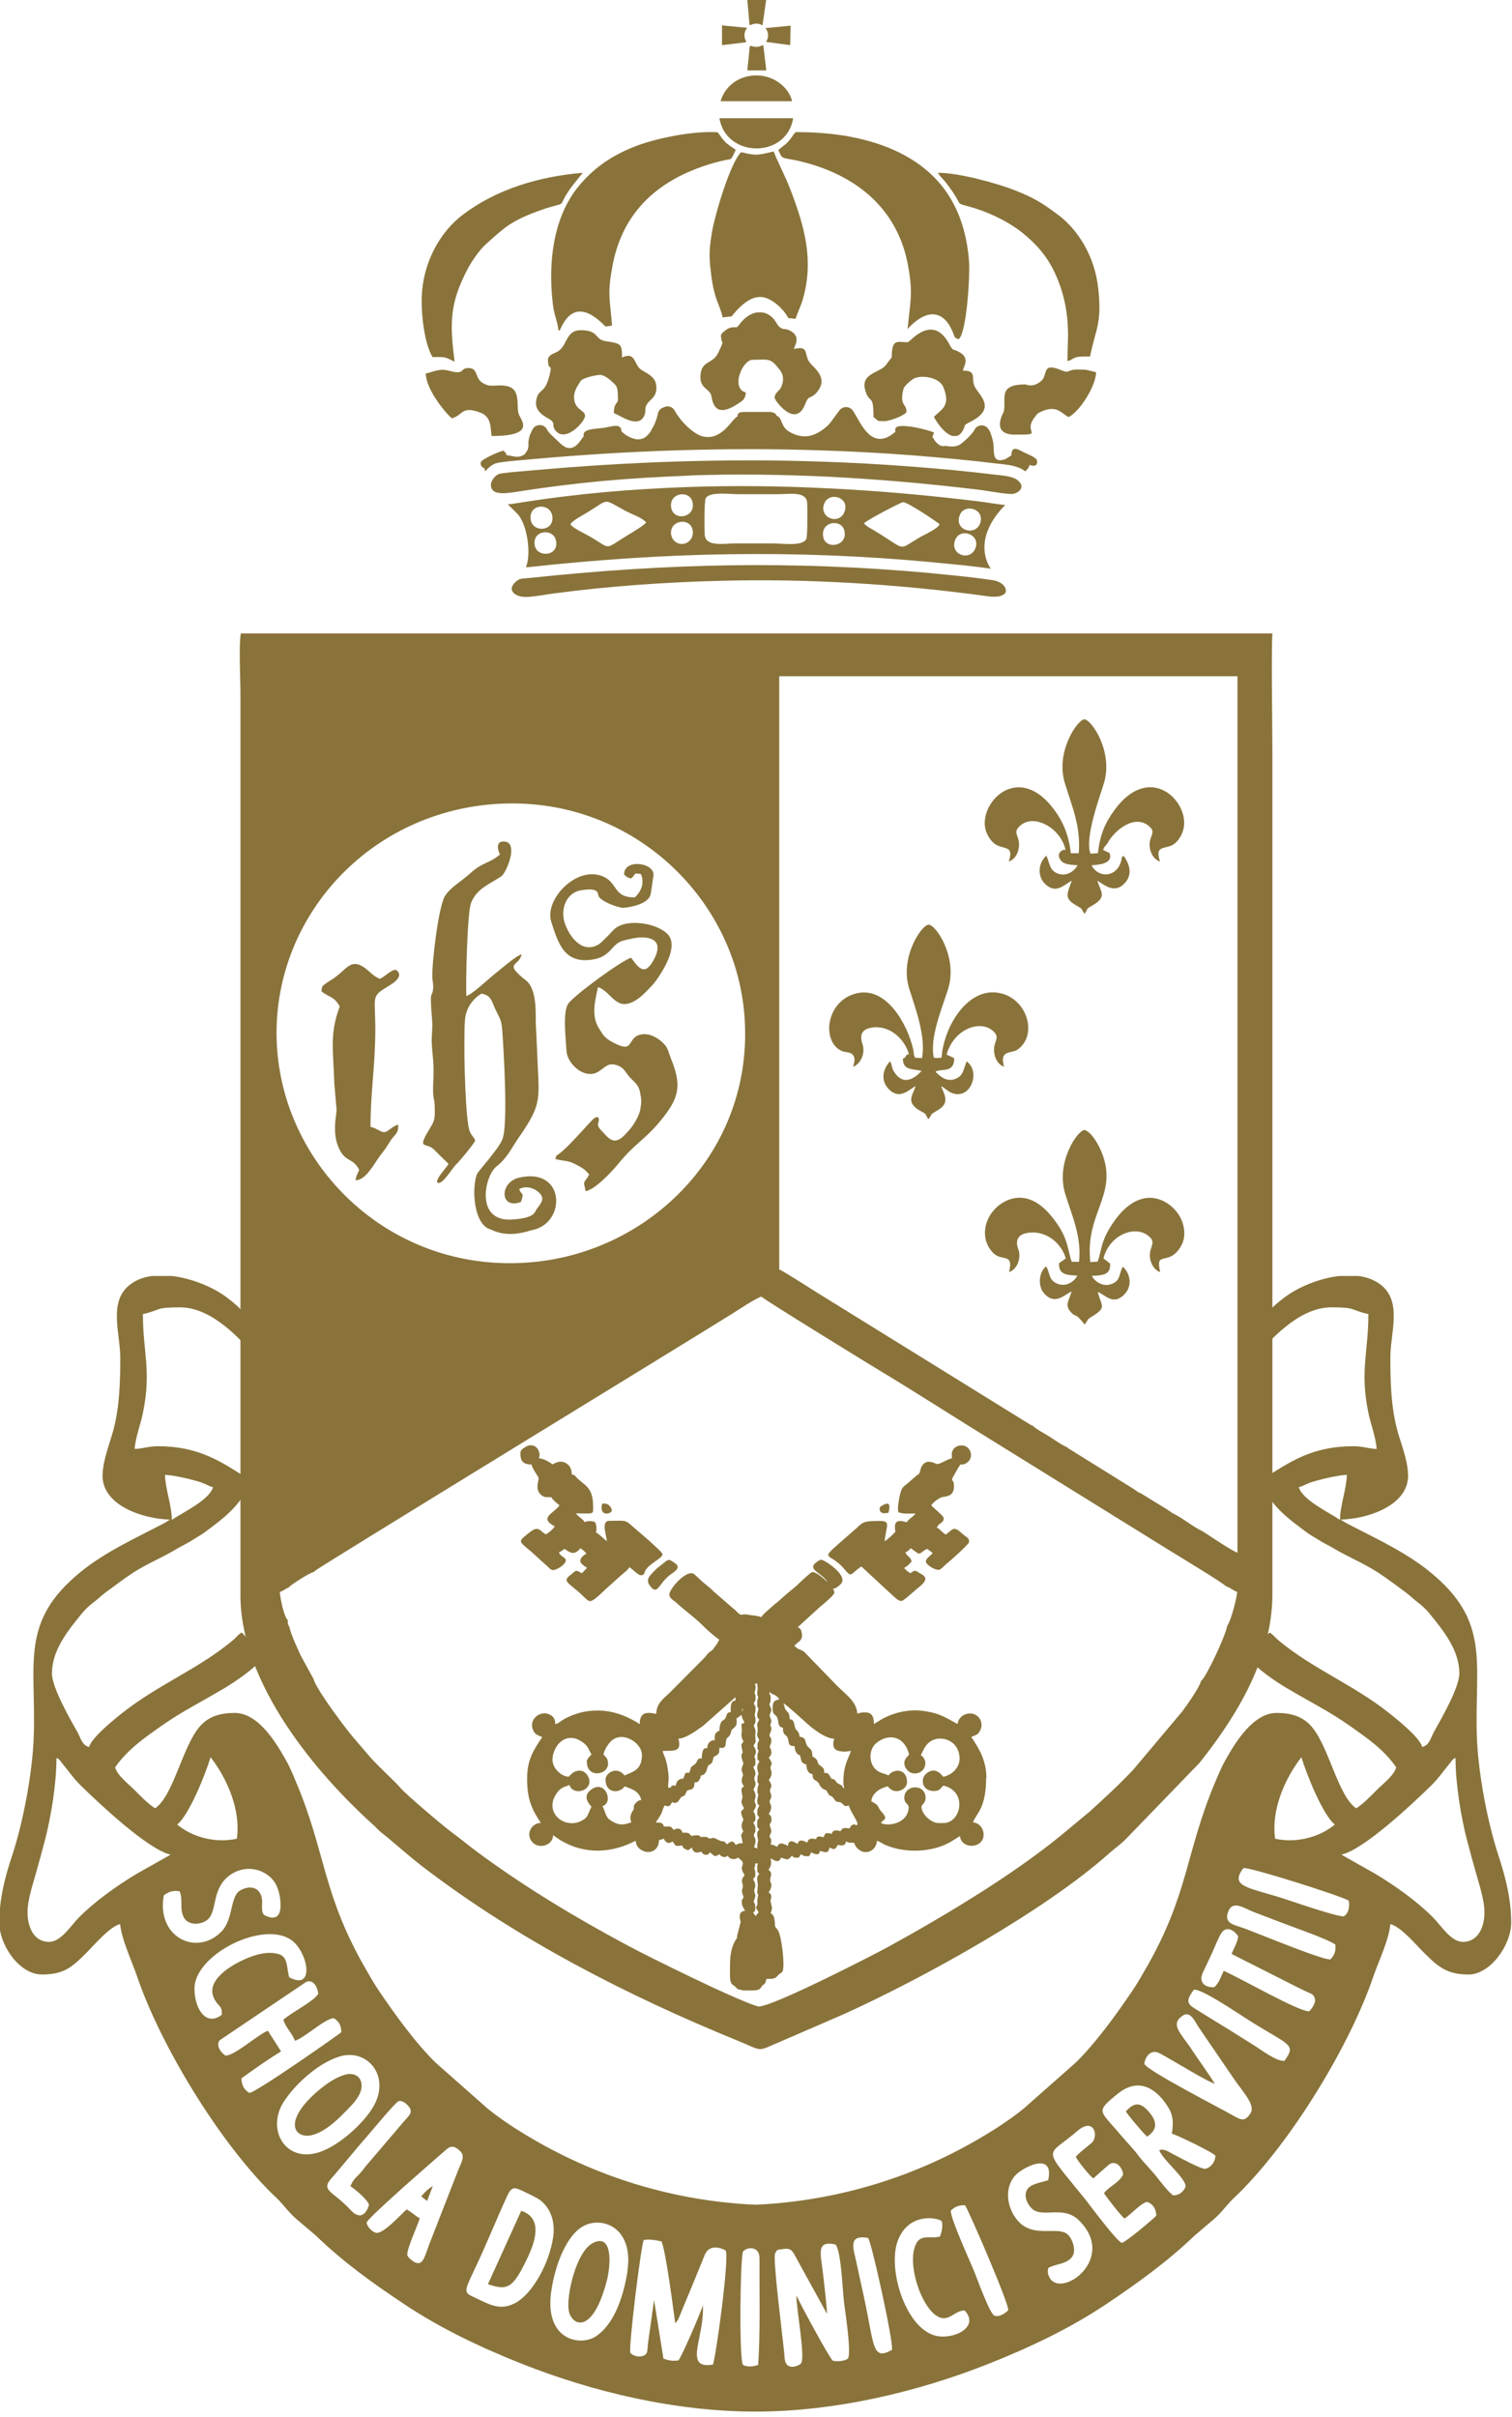 <svg width="77" height="123" viewBox="0 0 77 123" fill="none" xmlns="http://www.w3.org/2000/svg">
<g clip-path="url(#clip0_1046_94)">
<path fill-rule="evenodd" clip-rule="evenodd" d="M26.502 73.978C26.502 74.356 26.634 74.535 27.064 74.535C27.12 74.776 27.398 75.113 27.426 75.216C27.46 75.34 27.203 75.814 27.578 76.103C27.731 76.22 27.828 76.199 28.078 76.199C28.106 76.302 28.398 76.55 28.495 76.612C28.224 77.018 27.405 77.245 28.252 77.685C28.141 77.856 27.967 77.987 27.801 78.097C27.745 78.056 27.697 78.035 27.634 77.98C27.572 77.932 27.544 77.898 27.474 77.856C27.259 77.726 27.064 77.918 26.787 78.138C26.398 78.455 26.426 78.455 27.051 78.971L27.891 79.734C27.995 79.837 28.085 79.933 28.224 79.906C28.412 79.865 28.815 79.61 28.815 79.418C28.815 79.252 28.523 79.225 28.467 79.005C28.558 78.977 28.669 78.888 28.745 78.833C28.919 78.922 29.21 79.259 29.551 78.799C29.669 78.874 29.787 78.964 29.863 79.074C29.731 79.142 29.551 79.28 29.551 79.452C29.551 79.582 29.808 79.741 29.898 79.796L29.627 80.078C29.287 79.844 29.322 79.961 29.009 80.195C28.641 80.47 28.968 80.58 29.558 81.102C29.613 81.15 29.641 81.192 29.697 81.24C30.051 81.535 29.974 81.721 30.829 80.896L31.579 80.222C31.711 80.098 31.94 79.947 32.058 79.761C32.162 79.83 32.509 80.174 32.621 80.174C32.85 80.174 32.794 80.05 32.877 79.913C33.093 79.562 33.739 79.308 33.739 79.101C33.739 78.977 32.475 77.912 32.259 77.726C31.815 77.334 31.905 77.403 31.044 77.403C30.593 77.403 30.877 78.097 30.905 78.441C30.836 78.393 30.836 78.386 30.773 78.331C30.648 78.221 30.426 78.015 30.343 77.994C30.412 77.856 30.363 77.588 30.308 77.471C30.301 77.465 30.016 77.348 29.78 77.471C29.648 77.272 29.454 77.21 29.329 77.024C30.287 77.024 30.204 77.107 30.204 76.646C30.204 75.656 29.738 75.601 29.343 75.181C29.252 75.085 29.308 75.072 29.12 75.051C29.12 74.783 29.023 74.57 28.808 74.46C28.558 74.329 28.363 74.411 28.141 74.528C27.967 74.411 27.71 74.239 27.439 74.219C27.551 73.992 27.398 73.579 27.064 73.559H27.023C26.919 73.559 26.808 73.607 26.676 73.696C26.585 73.758 26.502 73.82 26.502 73.971V73.978Z" fill="#89733A"/>
<path fill-rule="evenodd" clip-rule="evenodd" d="M48.47 74.226C48.261 74.246 47.845 74.556 47.699 74.508C47.588 74.473 47.192 74.226 46.956 74.604C46.859 74.762 46.879 74.872 46.817 74.982C46.775 75.058 46.768 75.03 46.685 75.092L46.261 75.463C46.004 75.677 45.921 75.683 45.831 76.076C45.775 76.337 45.692 76.722 45.747 76.963C45.97 77.066 46.303 77.031 46.623 77.031C46.49 77.224 46.303 77.279 46.171 77.478C46.032 77.444 45.636 77.286 45.581 77.623C45.567 77.698 45.581 77.781 45.581 77.856C45.595 78.015 45.643 77.898 45.553 78.008C45.47 78.118 45.164 78.372 45.053 78.448C45.115 77.678 45.4 77.41 44.81 77.41C44.011 77.41 43.956 77.451 43.615 77.781L43.039 78.283C41.629 79.521 42.212 78.929 42.983 79.844C43.4 80.339 43.275 80.119 43.865 79.727L45.477 81.219C45.588 81.302 45.775 81.529 45.942 81.474C46.081 81.425 46.588 80.944 46.789 80.786C47.463 80.27 46.942 80.153 46.775 80.029C46.56 79.871 46.546 79.968 46.352 80.071C46.268 80.016 46.095 79.878 46.039 79.796C46.15 79.768 46.414 79.528 46.421 79.452C46.365 79.218 46.164 79.204 46.108 79.005C46.233 78.971 46.303 78.874 46.386 78.799C46.463 78.847 46.727 79.074 46.803 79.074C46.907 79.074 47.06 78.874 47.22 78.833C47.31 78.895 47.407 78.977 47.498 79.039C47.4 79.184 47.15 79.301 47.15 79.486C47.15 79.589 47.511 79.899 47.817 79.899C47.907 79.899 48.13 79.644 48.22 79.576C48.4 79.438 49.352 78.585 49.352 78.482C49.352 78.283 49.282 78.283 49.102 78.138C48.845 77.932 48.685 77.719 48.477 77.856C48.38 77.918 48.268 78.028 48.164 78.104C47.88 77.918 47.852 77.795 47.713 77.76C47.782 77.499 48.06 77.54 48.06 77.272C48.06 77.141 47.539 76.77 47.428 76.612C47.532 76.454 47.824 76.22 48.018 76.192C48.386 76.144 48.581 76.041 48.581 75.642C48.581 75.099 48.261 75.629 48.782 74.735C48.998 74.37 48.873 74.645 49.185 74.48C49.644 74.24 49.463 73.566 48.963 73.566H48.956C48.789 73.566 48.636 73.648 48.56 73.751C48.428 73.937 48.477 74.061 48.477 74.226H48.47Z" fill="#89733A"/>
<path fill-rule="evenodd" clip-rule="evenodd" d="M42.378 80.874C42.544 80.874 42.773 80.688 42.85 80.579C43.162 80.146 41.975 79.383 41.816 79.383C41.726 79.383 41.455 79.582 41.42 79.685C41.344 79.94 41.809 80.084 42.08 80.434C42.225 80.627 42.26 80.874 42.371 80.874H42.378Z" fill="#89733A"/>
<path fill-rule="evenodd" clip-rule="evenodd" d="M33.356 80.908C33.578 80.908 33.669 80.448 34.252 80.063C34.709 79.754 34.46 79.617 34.286 79.5C34.168 79.424 34.106 79.356 33.96 79.424L33.433 79.843C33.1 80.18 32.857 80.379 33.086 80.688C33.148 80.764 33.239 80.908 33.35 80.908H33.356Z" fill="#89733A"/>
<path fill-rule="evenodd" clip-rule="evenodd" d="M30.663 76.543C30.496 77.237 31.155 77.038 31.155 76.887C31.155 76.667 30.892 76.454 30.663 76.543Z" fill="#89733A"/>
<path fill-rule="evenodd" clip-rule="evenodd" d="M44.796 76.784C44.796 77.058 45.06 77.038 45.247 76.99C45.316 76.708 45.379 76.351 44.921 76.632C44.851 76.674 44.796 76.694 44.796 76.784Z" fill="#89733A"/>
<path fill-rule="evenodd" clip-rule="evenodd" d="M7.785 64.942H8.757C9.799 65.066 10.869 65.527 11.514 66.008C12.765 66.943 12.737 67.253 12.737 68.683C12.41 68.449 10.931 66.538 9.167 66.538C7.868 66.538 8.243 66.662 7.278 66.882C7.278 68.828 7.716 69.763 7.285 71.881C7.16 72.513 6.91 73.112 6.854 73.744C7.278 73.737 7.535 73.607 8.042 73.607C10.084 73.607 11.237 74.35 12.73 75.34V76.447C12.39 76.357 12.646 76.33 12.313 76.24C11.834 76.949 11.153 77.444 10.473 77.953C10.237 78.132 10.028 78.235 9.792 78.386C9.542 78.551 9.306 78.654 9.035 78.812C8.299 79.259 7.507 79.576 6.778 80.043C6.306 80.353 5.868 80.69 5.396 81.034C5.125 81.233 4.986 81.391 4.743 81.57C4.535 81.728 4.347 81.9 4.174 82.113C3.493 82.952 2.646 83.963 2.646 85.173C2.646 85.882 3.549 87.463 3.93 88.13C4.118 88.46 4.167 88.818 4.535 88.914C4.667 88.433 5.813 87.511 6.222 87.188C8.091 85.71 10.105 84.953 11.862 83.482C12.042 83.33 12.105 83.213 12.299 83.09C12.57 83.268 13.063 84.156 13.278 84.479C12.987 84.912 11.952 85.606 11.438 85.916C9.577 87.009 9.153 87.14 7.479 88.371C6.875 88.818 6.278 89.34 5.861 89.952C5.972 90.358 6.528 90.784 6.827 91.08C7.181 91.431 7.486 91.761 7.896 92.036C8.82 91.424 9.278 88.935 10.153 87.896C10.612 87.353 11.223 87.181 11.952 87.181C13.153 87.181 14.063 88.694 14.563 89.588C14.765 89.939 14.904 90.289 15.07 90.681C16.612 94.319 16.411 96.416 18.668 100.288C18.883 100.666 19.064 100.976 19.3 101.326C20.105 102.516 21.154 103.974 22.189 104.985L24.814 107.302C25.384 107.77 26.099 108.251 26.752 108.643C30.315 110.802 34.308 112.026 38.482 112.212C42.656 112.019 46.65 110.802 50.212 108.643C50.865 108.251 51.581 107.77 52.15 107.302L54.775 104.985C55.81 103.974 56.859 102.516 57.664 101.326C57.901 100.976 58.081 100.666 58.297 100.288C60.554 96.416 60.352 94.319 61.894 90.681C62.061 90.289 62.2 89.945 62.401 89.588C62.901 88.701 63.811 87.181 65.012 87.181C65.742 87.181 66.353 87.353 66.811 87.896C67.686 88.928 68.145 91.424 69.068 92.036C69.478 91.761 69.784 91.431 70.138 91.08C70.436 90.784 70.992 90.358 71.103 89.952C70.686 89.334 70.089 88.811 69.485 88.371C67.818 87.14 67.388 87.009 65.526 85.916C65.012 85.613 63.978 84.919 63.686 84.479C63.901 84.156 64.394 83.268 64.665 83.09C64.86 83.22 64.922 83.33 65.103 83.482C66.867 84.953 68.874 85.71 70.742 87.188C71.152 87.511 72.305 88.433 72.43 88.914C72.798 88.818 72.853 88.46 73.034 88.13C73.409 87.463 74.319 85.882 74.319 85.173C74.319 83.963 73.472 82.952 72.791 82.113C72.617 81.9 72.43 81.728 72.221 81.57C71.985 81.391 71.839 81.233 71.569 81.034C71.103 80.69 70.666 80.353 70.186 80.043C69.464 79.569 68.672 79.252 67.929 78.812C67.658 78.647 67.422 78.551 67.172 78.386C66.936 78.235 66.728 78.132 66.492 77.953C65.811 77.444 65.13 76.949 64.651 76.24C64.311 76.33 64.568 76.357 64.234 76.447V75.34C65.728 74.35 66.881 73.607 68.922 73.607C69.429 73.607 69.693 73.737 70.11 73.744C70.055 73.105 69.811 72.513 69.68 71.881C69.249 69.763 69.686 68.828 69.686 66.882C68.721 66.662 69.096 66.538 67.797 66.538C66.033 66.538 64.554 68.449 64.228 68.683C64.228 67.253 64.193 66.943 65.45 66.008C66.103 65.52 67.172 65.059 68.207 64.942H69.179C69.561 64.99 69.916 65.114 70.214 65.314C71.464 66.166 70.805 67.789 70.805 69.096C70.805 70.402 70.846 71.606 71.152 72.768C71.325 73.428 71.687 74.274 71.707 75.058C71.756 76.639 69.603 77.313 68.277 77.341L68.534 77.506C69.992 78.269 71.541 78.964 72.812 79.995C75.916 82.512 75.097 84.609 75.208 88.302C75.263 90.179 75.743 92.717 76.305 94.422C76.673 95.543 76.958 96.65 76.958 97.861C76.958 98.995 75.895 100.494 74.791 100.494C73.687 100.494 73.242 100.109 72.499 99.366C72.11 98.981 71.332 98.053 70.805 97.929C70.742 98.706 70.193 99.855 69.936 100.604C68.749 104.098 65.783 108.959 63.116 111.6C62.964 111.751 62.839 111.861 62.693 112.012C62.408 112.315 62.144 112.673 61.818 112.948L60.838 113.78C59.456 115.107 57.914 116.214 56.324 117.28C54.477 118.511 52.477 119.46 50.351 120.306C46.761 121.729 42.552 122.74 38.461 122.74C34.371 122.74 30.162 121.729 26.571 120.306C24.446 119.46 22.446 118.511 20.599 117.28C19.001 116.221 17.459 115.114 16.084 113.78L15.105 112.948C14.779 112.673 14.508 112.315 14.23 112.012C14.084 111.861 13.959 111.751 13.806 111.6C11.139 108.959 8.174 104.098 6.986 100.604C6.729 99.848 6.188 98.706 6.118 97.929C5.59 98.053 4.812 98.981 4.424 99.366C3.68 100.109 3.278 100.494 2.132 100.494C0.986 100.494 -0.035 98.995 -0.035 97.861C-0.035 96.65 0.25 95.543 0.625 94.422C1.187 92.717 1.666 90.172 1.722 88.302C1.833 84.616 1.007 82.519 4.118 79.995C5.389 78.964 6.938 78.269 8.396 77.506L8.653 77.341C7.334 77.313 5.174 76.639 5.222 75.058C5.25 74.274 5.604 73.428 5.778 72.768C6.083 71.606 6.125 70.375 6.125 69.096C6.125 67.817 5.465 66.159 6.715 65.314C7.014 65.107 7.368 64.99 7.75 64.942H7.785ZM36.301 120.361C36.44 120.106 37.176 114.763 36.947 114.536C36.94 114.529 36.169 114.082 35.885 114.777C35.725 115.169 35.572 115.547 35.406 115.953L34.558 118.002C34.482 118.153 34.565 118.002 34.468 118.146L34.385 118.243C34.28 117.466 33.912 114.605 33.69 114.082C33.426 114.014 33.051 113.952 32.78 114.007C32.635 114.364 32.009 119.405 32.1 119.755C32.294 119.941 32.579 119.982 32.801 119.886C32.989 119.769 32.954 119.728 33.002 119.247L33.308 117.06L33.787 120.044C34.023 120.127 34.218 120.182 34.551 120.134C34.711 119.955 35.732 117.603 35.794 117.321C35.892 118.958 34.773 120.608 36.308 120.347L36.301 120.361ZM40.559 116.833C40.767 117.287 42.191 119.934 42.413 120.154C42.712 120.202 42.996 120.168 43.184 120.044C43.365 119.714 43.045 117.699 42.976 117.122C42.906 116.496 42.837 114.591 42.552 114.234C41.531 114.014 41.802 114.708 41.913 115.726C41.989 116.413 42.08 117.101 42.121 117.775L40.399 114.646C40.246 114.454 40.156 114.426 39.83 114.474C39.517 114.522 39.593 114.495 39.475 114.687C39.336 114.887 39.864 118.972 39.941 119.804C39.948 119.907 39.962 120.079 39.982 120.175C40.121 120.663 40.705 120.402 40.795 120.285C41.024 119.976 40.545 117.466 40.559 116.833ZM26.544 112.521C27.683 112.893 27.245 114.137 26.821 115.004C26.099 116.496 25.828 116.585 24.849 116.255L26.544 112.521ZM28.176 113.814C28.287 112.968 27.967 112.301 27.467 111.951C27.259 111.806 26.863 111.634 26.613 111.51C26.196 111.311 26.05 111.29 25.835 111.751C25.28 112.955 24.794 114.179 24.224 115.382C23.578 116.75 23.592 116.661 24.293 116.991C24.967 117.307 25.509 117.631 26.294 117.184C27.134 116.702 27.995 115.169 28.176 113.814ZM30.197 114.158C31.19 113.649 31.127 115.224 30.898 116.097C30.155 118.923 29.079 118.346 28.96 117.576C28.842 116.805 29.349 114.584 30.197 114.158ZM31.954 115.554C32.273 113.374 30.662 112.769 29.697 113.305C28.842 113.78 28.259 115.293 28.072 116.627C27.717 119.102 29.537 119.432 30.336 118.917C31.211 118.353 31.745 117.005 31.961 115.554H31.954ZM57.331 107.467C57.789 106.958 58.095 107.006 58.519 107.495C58.942 107.99 58.949 108.395 58.415 108.746C58.276 108.629 57.407 107.618 57.338 107.46L57.331 107.467ZM59.755 111.737C60.081 111.724 60.269 111.538 60.373 111.304C60.443 110.905 59.241 109.963 59.033 109.441C59.262 109.331 59.519 109.523 59.797 109.668C60.054 109.798 61.165 110.403 61.366 110.383C61.616 110.355 61.901 110.046 61.894 109.709C61.734 109.53 60.019 108.698 59.679 108.595C59.776 107.914 59.734 107.591 59.387 107.089C58.748 106.167 57.88 105.789 56.928 106.559C55.748 107.515 56.005 107.385 57.067 108.657C57.373 109.021 57.685 109.324 57.956 109.688C58.227 110.053 58.553 110.355 58.845 110.72C59.033 110.953 59.554 111.641 59.762 111.744L59.755 111.737ZM17.64 105.576C18.133 105.473 18.501 105.782 18.397 106.326C18.314 106.731 17.959 107.096 17.737 107.323C17.321 107.749 16.598 108.526 15.82 108.684C15.154 108.815 14.48 108.223 15.668 106.917C16.029 106.525 16.918 105.727 17.647 105.576H17.64ZM17.293 104.668C16.133 105.026 14.973 106.154 14.445 106.979C13.556 108.382 14.522 110.059 16.195 109.558C17.286 109.227 18.536 108.031 19.001 107.24C19.925 105.672 18.703 104.235 17.293 104.668ZM11.487 104.62C11.966 104.62 13.098 103.575 13.64 103.355L14.313 104.407C13.661 104.806 12.966 105.294 12.299 105.775C12.299 106.147 12.438 106.36 12.695 106.518C12.945 106.573 17.376 103.465 17.383 103.43C17.383 103.107 17.265 102.873 16.994 102.715C16.515 102.757 15.584 103.664 15.022 103.871C14.876 103.472 14.55 103.204 14.431 102.798C14.834 102.427 16.001 101.856 16.209 101.471C16.168 101.147 15.98 100.742 15.612 100.859L11.195 103.836C10.966 104.104 11.264 104.483 11.473 104.613L11.487 104.62ZM21.453 111.786C21.682 111.517 21.772 111.435 22.043 111.256L21.752 112.019L21.446 111.786H21.453ZM21.377 112.886C21.286 113.257 20.654 114.564 20.751 114.804C20.793 114.901 20.981 115.066 21.113 115.134C21.557 115.354 21.62 114.839 21.89 114.151C22.377 112.913 22.849 111.675 23.342 110.431C23.474 110.101 23.703 109.757 23.453 109.502C23.043 109.083 22.842 109.303 22.668 109.454C22.231 109.839 18.689 112.9 18.668 113.126C18.716 113.353 18.932 113.567 19.126 113.635C19.487 113.759 20.439 112.679 20.703 112.453C20.946 112.563 21.133 112.776 21.369 112.893L21.377 112.886ZM61.873 106.057C61.484 105.954 59.672 104.826 59.053 104.503C58.616 104.276 58.324 104.661 58.276 105.033C58.324 105.342 62.172 107.309 62.797 107.673C63.234 107.928 63.408 107.976 63.679 107.563C63.957 107.123 63.29 106.484 62.79 105.734L61.033 103.162C60.866 102.922 60.63 102.316 60.234 102.585C59.56 103.039 60.144 103.485 60.706 104.338C61.116 104.957 61.512 105.487 61.88 106.071L61.873 106.057ZM54.782 109.771C55.046 109.482 55.296 109.324 55.588 109.069C55.97 108.739 55.72 107.721 54.866 108.457C53.268 109.846 53.011 109.131 55.289 111.964C55.525 112.26 56.914 114.137 57.137 114.151C57.359 114.096 58.727 112.941 58.88 112.776C58.887 112.398 58.678 112.15 58.415 112.067C58.095 112.129 57.581 112.721 57.269 112.913C57.102 112.81 56.276 111.724 56.22 111.627C56.47 111.284 56.991 111.098 57.199 110.672C57.151 110.28 56.81 109.915 56.463 110.176L55.678 110.871C55.491 110.74 54.866 109.97 54.782 109.764V109.771ZM53.379 110.974C53.72 109.434 52.032 110.335 51.685 110.74C51.046 111.497 51.372 112.597 51.935 113.133C52.747 113.91 53.956 113.257 54.414 113.766C54.643 114.02 54.859 114.632 54.532 114.942C54.206 115.258 53.734 115.224 53.386 115.43C53.338 115.636 53.365 115.746 53.435 115.891C53.99 117.053 56.942 114.969 54.942 113.003C54.143 112.219 53.095 112.913 52.553 112.411C52.324 112.198 52.067 111.703 52.365 111.366C52.581 111.125 53.081 111.07 53.379 110.96V110.974ZM9.132 96.258C8.778 96.189 8.542 96.32 8.341 96.465C7.952 98.638 10.063 99.593 11.299 98.287C11.876 97.675 11.723 96.533 12.209 96.231C12.535 96.024 12.98 95.983 13.202 96.293C13.501 96.719 13.216 97.138 13.431 97.448C13.445 97.462 14.3 97.998 14.286 96.953C14.286 96.471 14.147 95.983 13.911 95.694C13.376 95.048 12.355 94.883 11.598 95.522C10.744 96.251 11.091 97.352 10.514 97.744C10.132 97.998 9.577 97.964 9.375 97.613C9.125 97.173 9.334 96.65 9.146 96.265L9.132 96.258ZM47.872 113.821C47.955 113.608 48.018 113.346 47.969 113.065C47.865 112.893 46.33 112.535 45.74 113.993C45.177 115.382 46.059 118.38 47.566 118.855C48.448 119.137 49.942 118.483 49.129 117.596C48.58 117.569 48.275 118.339 47.594 117.789C46.886 117.218 46.302 115.458 46.552 114.481C46.775 113.601 47.295 113.986 47.879 113.828L47.872 113.821ZM11.292 102.55C11.327 102.069 11.139 102.151 10.931 101.766C10.771 101.471 10.764 101.202 10.931 100.893C11.153 100.487 11.633 100.143 12.112 99.889C12.549 99.655 13.202 99.38 13.772 99.394C14.702 99.415 14.55 99.903 14.723 100.632C16.057 101.354 15.688 99.36 14.848 98.748C13.543 97.799 10.466 99.195 9.966 100.797C9.716 101.594 10.243 103.327 11.292 102.55ZM61.839 101.134C62.075 100.948 62.179 100.59 62.318 100.309C63.04 100.604 66.186 102.42 66.679 102.365C66.811 102.22 67.033 101.925 66.957 101.704C66.86 101.464 66.811 101.498 66.519 101.361C66.325 101.264 66.165 101.189 65.971 101.092L62.721 99.449C62.825 99.153 63.026 98.878 63.054 98.548C62.852 98.232 62.429 97.984 62.179 98.418C62.012 98.699 61.866 99.098 61.72 99.408C61.561 99.758 61.415 100.061 61.255 100.398C61.033 100.886 61.345 101.161 61.831 101.141L61.839 101.134ZM17.848 111.263C17.973 110.96 18.091 110.864 18.307 110.644C18.487 110.458 18.591 110.273 18.772 110.08L20.633 107.9C20.765 107.735 21.022 107.563 20.869 107.288C20.807 107.171 20.529 106.876 20.307 106.938C20.126 106.986 18.668 108.787 18.397 109.069L16.987 110.747C16.244 111.517 16.897 111.442 17.862 112.487C18.536 113.209 18.793 112.226 18.793 112.212C18.682 111.909 18.071 111.414 17.834 111.263H17.848ZM68.443 97.53C68.686 97.365 68.742 97.042 68.686 96.733C68.36 96.519 63.727 95.041 63.325 95.075C62.582 96.038 63.602 96.059 65.367 96.63C65.86 96.788 68.151 97.585 68.443 97.53ZM38.607 120.374C38.725 118.827 38.67 116.544 38.677 114.928C38.677 114.302 38.045 114.35 37.843 114.591C37.697 114.777 37.628 120.175 37.843 120.367C38.072 120.491 38.378 120.443 38.607 120.367V120.374ZM44.212 113.903C43.149 113.704 43.469 114.474 43.615 115.148C43.747 115.767 43.872 116.352 44.011 116.97C44.531 119.384 44.406 120.175 45.427 119.597C45.497 119.15 44.399 114.179 44.212 113.903ZM48.421 112.508C48.393 112.906 49.414 115.114 49.622 115.63C49.74 115.918 50.407 117.775 50.643 117.858C50.914 117.954 51.233 117.699 51.344 117.582C51.435 117.362 49.303 112.425 49.143 112.239C48.796 112.219 48.601 112.343 48.421 112.508ZM67.756 99.724C67.943 99.525 68.04 99.332 68.006 98.975C67.679 98.713 65.832 98.074 65.262 97.854C64.783 97.668 64.304 97.489 63.839 97.31C63.373 97.132 62.79 96.691 62.554 97.276C62.297 97.922 62.859 97.957 63.415 98.163C64.2 98.459 67.381 99.772 67.749 99.724H67.756ZM65.415 104.881C66.026 104.036 65.672 104.118 63.658 102.86C63.158 102.55 61.255 101.237 60.804 101.264C60.262 101.973 60.547 102.035 61.179 102.433C61.658 102.736 62.095 102.997 62.575 103.293C63.054 103.596 63.45 103.843 63.915 104.132C64.276 104.359 64.999 104.923 65.415 104.888V104.881ZM74.478 98.837C75.277 98.837 75.597 98.094 75.597 97.31C75.597 96.712 75.326 95.901 75.194 95.426C75.013 94.787 74.853 94.216 74.687 93.57C74.409 92.476 74.124 90.826 74.124 89.478C73.965 89.533 74.069 89.485 73.958 89.588L73.492 90.172C73.298 90.42 73.117 90.647 72.881 90.881C71.971 91.768 69.471 94.133 68.311 94.395L70.006 95.35C71.013 95.949 72.214 96.802 73.02 97.633C73.353 97.971 73.902 98.83 74.472 98.83L74.478 98.837ZM67.978 92.861C67.374 92.394 66.526 90.276 66.276 89.437C65.644 90.234 64.707 91.892 64.936 93.583C65.95 93.81 67.151 93.549 67.978 92.861ZM68.596 75.065C68.186 75.065 67.103 75.319 66.693 75.47C66.457 75.553 66.38 75.635 66.144 75.69C66.318 76.337 67.679 76.976 68.242 77.355C68.242 76.632 68.575 75.78 68.589 75.065H68.596ZM2.521 98.837C1.722 98.837 1.402 98.094 1.402 97.31C1.402 96.712 1.673 95.901 1.805 95.426C1.986 94.787 2.146 94.216 2.312 93.57C2.59 92.476 2.875 90.826 2.875 89.478C3.035 89.533 2.93 89.485 3.042 89.588L3.507 90.172C3.701 90.42 3.882 90.647 4.118 90.881C5.028 91.768 7.528 94.133 8.688 94.395L6.993 95.35C5.986 95.949 4.785 96.802 3.979 97.633C3.646 97.971 3.097 98.83 2.528 98.83L2.521 98.837ZM9.021 92.861C9.625 92.394 10.473 90.276 10.723 89.437C11.355 90.234 12.292 91.892 12.063 93.583C11.042 93.81 9.848 93.549 9.021 92.861ZM8.396 75.065C8.806 75.065 9.889 75.319 10.299 75.47C10.535 75.553 10.612 75.635 10.848 75.69C10.674 76.337 9.313 76.976 8.75 77.355C8.75 76.632 8.417 75.78 8.403 75.065H8.396Z" fill="#89733A"/>
<path fill-rule="evenodd" clip-rule="evenodd" d="M39.636 7.626C39.886 8.217 39.768 7.942 41.025 8.279C43.74 9.008 45.727 10.714 46.24 13.499C46.511 14.97 46.352 15.328 46.22 16.744C47.074 15.802 48.011 15.63 48.539 16.944C48.63 17.164 48.588 17.198 48.831 17.26C49.227 16.903 49.401 14.076 49.352 13.334C49.241 11.8 48.789 10.535 48.046 9.565C46.602 7.674 43.928 6.712 40.539 6.725C40.393 6.773 40.316 7.124 39.9 7.42L39.636 7.633V7.626Z" fill="#89733A"/>
<path fill-rule="evenodd" clip-rule="evenodd" d="M28.427 16.813H28.51C29.323 14.867 30.642 16.469 30.844 16.621L31.17 16.573C31.059 15.19 30.92 14.984 31.191 13.533C31.587 11.415 32.754 9.888 34.705 8.919C35.372 8.589 36.212 8.293 36.969 8.142C37.261 8.087 37.219 8.176 37.469 7.626C37.289 7.495 37.108 7.392 36.962 7.255C36.879 7.172 36.816 7.103 36.747 7.007C36.698 6.938 36.712 6.959 36.664 6.89L36.546 6.732C35.288 6.65 33.372 7.042 32.316 7.461C30.997 7.984 30.149 8.651 29.448 9.503C28.184 11.064 27.913 13.306 28.142 15.369C28.218 16.105 28.343 16.125 28.441 16.813H28.427Z" fill="#89733A"/>
<path fill-rule="evenodd" clip-rule="evenodd" d="M49.664 27.926C49.373 28.586 48.373 28.228 48.636 27.499C48.886 26.805 49.977 27.211 49.664 27.926ZM27.225 27.719C27.128 26.963 28.19 26.874 28.315 27.52C28.482 28.331 27.308 28.407 27.225 27.719ZM41.92 27.307C41.788 26.502 42.941 26.372 43.018 27.101C43.094 27.829 42.025 27.974 41.92 27.307ZM41.073 27.41C40.907 27.823 39.886 27.658 39.379 27.658H37.427C36.892 27.658 35.969 27.843 35.892 27.252C35.864 27.018 35.864 25.533 35.934 25.375C36.1 25.003 37.156 25.154 37.635 25.154H39.587C40.177 25.154 41.032 24.989 41.101 25.553C41.129 25.787 41.129 27.266 41.066 27.41H41.073ZM34.184 27.252C34.038 26.482 35.114 26.303 35.267 26.949C35.35 27.3 35.149 27.575 34.892 27.658C34.545 27.768 34.239 27.527 34.191 27.252H34.184ZM44.004 26.633C44.094 26.502 45.824 25.588 45.983 25.56C46.192 25.526 47.782 26.605 47.852 26.681C47.768 26.901 47.115 27.197 46.914 27.307C45.622 28.043 46.275 28.043 44.456 26.963C44.268 26.853 44.094 26.77 43.997 26.626L44.004 26.633ZM29.044 26.688C29.148 26.488 29.746 26.186 29.94 26.062C31.058 25.375 30.669 25.368 31.892 26.021C32.204 26.186 32.684 26.337 32.906 26.585C32.829 26.729 32.177 27.107 32.01 27.211C30.697 28.001 31.197 27.974 30.017 27.293C29.753 27.142 29.176 26.881 29.051 26.688H29.044ZM49.914 26.633C49.671 27.314 48.546 26.991 48.886 26.193C49.143 25.608 50.171 25.904 49.914 26.633ZM27.023 26.427C26.933 25.615 28.03 25.588 28.128 26.268C28.239 27.073 27.1 27.121 27.023 26.427ZM43.018 26.014C42.775 26.75 41.719 26.385 41.962 25.663C42.184 25.003 43.261 25.278 43.018 26.014ZM34.184 25.856C34.031 25.086 35.114 24.9 35.267 25.553C35.448 26.344 34.323 26.55 34.184 25.856ZM25.85 25.657C26.03 25.835 26.238 26.042 26.315 26.117C26.822 26.585 27.079 28.132 26.787 28.868H26.884C30.406 28.483 33.781 28.256 37.163 28.208C40.538 28.16 43.921 28.283 47.456 28.613L47.574 28.627C48.511 28.716 49.525 28.806 50.456 28.944C50.136 28.476 50.005 27.768 50.296 27.018C50.484 26.53 50.831 26.055 51.192 25.705C50.921 25.677 50.588 25.629 50.289 25.581C50.095 25.553 49.914 25.526 49.789 25.512C47.296 25.209 44.712 24.976 42.122 24.852C39.788 24.735 37.441 24.707 35.156 24.783C33.607 24.838 32.177 24.921 30.753 25.051C29.336 25.182 27.926 25.354 26.419 25.595C26.232 25.622 26.037 25.657 25.85 25.67V25.657Z" fill="#89733A"/>
<path fill-rule="evenodd" clip-rule="evenodd" d="M36.656 29.562C38.872 29.5 41.143 29.542 43.4 29.672C45.74 29.81 48.06 30.037 50.289 30.346C50.769 30.415 51.046 30.339 51.171 30.209C51.206 30.174 51.22 30.133 51.227 30.092C51.227 30.044 51.227 29.989 51.199 29.934C51.123 29.755 50.914 29.59 50.595 29.535C49.616 29.384 48.525 29.28 47.518 29.184L47.4 29.17C43.886 28.847 40.525 28.723 37.17 28.772C33.816 28.82 30.454 29.047 26.94 29.418L26.759 29.432C26.579 29.445 26.461 29.459 26.329 29.555C26.197 29.659 26.114 29.762 26.079 29.858C26.058 29.927 26.051 29.996 26.079 30.058C26.1 30.119 26.148 30.181 26.225 30.236C26.343 30.319 26.509 30.374 26.725 30.381C26.982 30.394 27.454 30.319 27.85 30.257C28.003 30.229 28.148 30.209 28.28 30.195C29.676 30.009 31.065 29.872 32.447 29.769C33.83 29.666 35.233 29.597 36.649 29.562H36.656Z" fill="#89733A"/>
<path fill-rule="evenodd" clip-rule="evenodd" d="M36.802 16.153L37.254 16.105C37.545 15.754 38.08 15.115 38.712 15.115C39.295 15.115 39.941 15.775 40.143 16.187L40.518 16.229C40.608 15.919 40.782 15.589 40.893 15.204C41.448 13.237 40.976 11.539 40.268 9.689C39.997 8.974 39.566 8.162 39.4 7.709C38.643 7.881 38.538 7.949 37.747 7.743C37.212 8.231 36.413 10.893 36.253 11.841C36.114 12.674 36.101 13.079 36.212 13.939C36.379 15.3 36.635 15.424 36.802 16.153Z" fill="#89733A"/>
<path fill-rule="evenodd" clip-rule="evenodd" d="M22.03 18.175C22.697 18.161 22.656 18.168 23.149 18.409C22.913 16.483 22.871 15.472 23.829 13.664C24.038 13.265 24.454 12.687 24.739 12.433C25.635 11.635 25.961 11.284 27.316 10.776C27.573 10.679 27.83 10.59 28.107 10.514C28.913 10.287 28.33 10.549 29.163 9.435L29.677 8.795C27.448 8.981 25.288 9.627 23.572 10.927C22.496 11.738 21.669 13.127 21.503 14.73C21.398 15.727 21.586 17.466 22.037 18.189L22.03 18.175Z" fill="#89733A"/>
<path fill-rule="evenodd" clip-rule="evenodd" d="M54.394 16.971L54.359 18.374C54.735 18.312 54.492 18.113 55.512 18.147C55.783 16.758 56.13 16.504 55.929 14.675C55.755 13.086 54.936 11.711 53.866 10.92C53.082 10.335 52.637 10.054 51.623 9.662C50.727 9.318 48.81 8.788 47.762 8.795C47.873 8.988 48.005 9.084 48.164 9.283C49.248 10.679 48.415 10.219 49.658 10.604C50.581 10.893 51.498 11.381 52.102 11.876C52.741 12.399 53.325 13.017 53.741 13.939C54.158 14.847 54.387 15.851 54.387 16.971H54.394Z" fill="#89733A"/>
<path fill-rule="evenodd" clip-rule="evenodd" d="M40.393 6.017H36.636C36.983 8.059 40.06 8.073 40.393 6.017Z" fill="#89733A"/>
<path fill-rule="evenodd" clip-rule="evenodd" d="M36.698 5.151H40.337C40.178 4.456 39.428 3.844 38.539 3.837C37.587 3.837 36.9 4.422 36.698 5.151Z" fill="#89733A"/>
<path fill-rule="evenodd" clip-rule="evenodd" d="M27.906 18.312C27.906 18.979 28.17 18.374 27.976 19.137C27.726 20.114 27.406 19.729 27.302 20.416C27.239 20.87 27.608 21.125 27.906 21.29C28.392 21.551 28.01 21.641 28.344 21.971C28.851 22.48 29.795 21.462 29.795 21.159C29.795 20.857 29.233 20.884 29.233 20.19C29.233 20.038 29.295 19.873 29.351 19.75C29.372 19.701 29.58 19.371 29.594 19.364C29.74 19.22 30.358 19.082 30.566 19.082C30.788 19.082 31.08 19.337 31.219 19.474C31.413 19.653 31.469 19.688 31.469 20.334C31.469 20.568 31.261 20.471 31.261 21.029C31.524 21.097 32.483 21.847 32.802 21.173C32.92 20.925 32.809 20.829 32.927 20.609C33.087 20.306 33.428 20.265 33.428 19.722C33.428 19.179 32.969 19.027 32.657 18.821C32.275 18.574 32.386 17.865 31.677 18.195C31.677 17.487 31.629 17.487 30.837 17.363C30.267 17.274 30.511 16.806 29.58 16.806C28.76 16.806 28.927 17.652 28.33 17.927C28.163 18.003 27.899 18.092 27.899 18.333L27.906 18.312Z" fill="#89733A"/>
<path fill-rule="evenodd" clip-rule="evenodd" d="M36.719 17.068C36.719 17.631 36.955 17.157 36.573 17.962C36.281 18.574 35.67 18.312 35.67 19.213C35.67 19.736 36.08 19.784 36.205 20.073C36.281 20.252 36.267 21.4 37.538 20.575C37.795 20.41 37.955 20.348 37.983 19.976C37.198 19.77 37.802 18.312 38.33 18.312C39.017 18.312 39.198 18.209 39.552 18.629L39.74 18.862C39.962 19.172 39.879 19.55 39.74 19.777C39.649 19.921 39.448 20.011 39.448 20.252C39.448 20.368 40.518 21.854 41.011 20.554C41.191 20.073 41.268 20.348 41.601 19.963C42.136 19.337 41.643 18.876 41.316 18.546C40.865 18.092 41.295 17.563 40.427 17.762C40.469 17.59 40.788 17.157 40.288 16.861C39.955 16.662 39.927 16.841 39.684 16.628C39.573 16.531 39.497 16.311 39.323 16.153C39.156 16.002 38.983 15.919 38.802 15.899H38.566C38.254 15.94 37.941 16.146 37.698 16.456C37.427 16.806 37.587 16.573 37.163 16.689C37.024 16.731 36.712 16.965 36.712 17.075L36.719 17.068Z" fill="#89733A"/>
<path fill-rule="evenodd" clip-rule="evenodd" d="M46.234 17.418C45.706 17.418 45.442 17.233 45.414 18.072C45.407 18.299 45.456 18.085 45.136 18.553C44.838 18.993 43.782 18.972 44.074 19.901C44.289 20.595 44.484 19.997 44.484 21.228C44.768 21.414 44.567 21.434 45.046 21.434C45.338 21.434 46.164 21.104 46.164 20.953C46.164 20.54 45.838 20.671 45.977 19.935C45.977 19.915 46.019 19.784 46.019 19.77C46.081 19.612 46.366 19.378 46.512 19.282C46.831 19.082 47.796 19.151 48.033 19.688C48.463 20.692 47.887 20.857 47.56 21.221C47.783 21.634 48.158 22.101 48.512 22.191H48.727C48.838 22.156 48.942 22.074 49.033 21.909C49.206 21.599 49.019 21.675 49.38 21.489C50.783 20.795 49.887 20.148 49.651 19.701C49.415 19.247 49.797 18.862 49.033 18.862C49.088 18.615 49.422 18.216 48.817 17.9C48.505 17.735 48.54 17.886 48.352 17.528C47.491 15.905 46.345 17.412 46.234 17.412V17.418Z" fill="#89733A"/>
<path fill-rule="evenodd" clip-rule="evenodd" d="M21.683 19.007C21.683 19.756 22.593 20.932 23.009 21.29C23.593 21.139 23.488 20.623 24.482 21.008C25.072 21.235 24.968 21.895 25.037 22.191C27.273 22.191 26.565 21.427 26.426 21.097C26.259 20.712 26.579 19.791 25.794 19.646C25.239 19.543 25.009 19.763 24.565 19.481C24.162 19.227 24.37 18.732 23.85 18.732C23.405 18.732 23.704 19.103 22.87 18.869C22.398 18.739 22.106 18.911 21.676 19.014L21.683 19.007Z" fill="#89733A"/>
<path fill-rule="evenodd" clip-rule="evenodd" d="M52.248 19.564C50.803 19.564 51.248 20.245 51.123 20.939C51.116 20.98 50.408 22.122 51.692 22.122C53.269 22.122 52.019 22.06 52.72 21.201C52.838 21.056 52.804 21.056 52.977 20.974C53.804 20.575 54.012 21.015 54.422 21.228C55.026 20.912 55.818 19.605 55.818 18.945C55.311 18.828 55.429 18.807 54.839 18.807C54.38 18.807 54.456 19.014 54.095 18.862C52.984 18.388 53.415 19.089 52.998 19.413C52.581 19.736 52.331 19.578 52.255 19.578L52.248 19.564Z" fill="#89733A"/>
<path d="M33.156 21.902C33.322 21.654 33.447 21.338 33.503 21.049C33.531 20.925 33.607 20.815 33.732 20.76L33.809 20.726C34.01 20.623 34.26 20.705 34.364 20.905C34.503 21.166 34.767 21.51 35.08 21.785C35.316 21.991 35.573 22.163 35.809 22.218H35.823C36.51 22.376 36.996 21.799 37.253 21.489C37.364 21.359 37.455 21.249 37.566 21.187C37.545 21.042 37.628 20.967 37.906 20.967H39.17C39.399 20.967 39.524 21.056 39.545 21.152C39.642 21.194 39.719 21.269 39.761 21.372C39.837 21.565 39.899 21.696 39.976 21.792C40.045 21.874 40.136 21.943 40.275 22.019C40.615 22.198 40.934 22.239 41.226 22.184C41.532 22.122 41.83 21.943 42.115 21.696C42.247 21.579 42.358 21.421 42.476 21.256C42.559 21.145 42.643 21.022 42.747 20.891C42.761 20.87 42.782 20.843 42.809 20.822C42.976 20.671 43.24 20.685 43.393 20.85C43.462 20.925 43.525 21.042 43.608 21.187C43.719 21.379 43.865 21.654 44.053 21.888C44.365 22.28 44.837 22.576 45.483 22.067L45.539 22.026L45.608 21.971C45.581 21.922 45.574 21.867 45.608 21.799C45.726 21.476 47.386 21.902 47.567 22.019L47.483 22.239C47.511 22.28 47.546 22.321 47.574 22.376C47.602 22.418 47.629 22.466 47.692 22.528C47.754 22.59 47.817 22.645 47.893 22.679H47.907C47.97 22.713 48.053 22.72 48.157 22.693C48.796 22.817 48.963 22.569 49.136 22.424C49.366 22.232 49.553 22.012 49.63 21.867C49.65 21.826 49.685 21.785 49.72 21.751C49.893 21.599 50.15 21.62 50.303 21.792C50.428 21.936 50.484 22.136 50.553 22.39C50.685 22.858 50.435 23.573 51.123 23.394C51.206 23.373 51.276 23.325 51.338 23.284C51.401 23.243 51.456 23.208 51.505 23.174C51.512 22.7 51.782 22.83 52.074 22.988C52.227 23.071 52.755 23.27 52.803 23.415C52.852 23.566 52.803 23.807 52.428 23.662C52.414 23.731 52.387 23.8 52.338 23.855C52.296 23.903 52.255 23.951 52.213 23.992C51.88 23.724 51.435 23.669 50.921 23.607H50.873C49.435 23.428 47.949 23.291 46.462 23.174C44.956 23.057 43.428 22.975 41.934 22.927C39.441 22.837 36.955 22.844 34.475 22.92C31.996 22.995 29.523 23.153 27.065 23.373L26.836 23.394C26.35 23.435 25.44 23.511 25.232 23.587C25.162 23.614 25.093 23.648 25.023 23.697C24.919 23.772 24.808 23.869 24.718 23.985C24.69 23.937 24.676 23.882 24.676 23.827H24.662C24.558 23.807 24.433 23.669 24.495 23.511C24.544 23.367 25.495 22.94 25.648 22.94C25.745 23.037 25.794 23.105 25.801 23.167C25.898 23.174 25.995 23.195 26.086 23.215C26.252 23.25 26.426 23.284 26.648 23.167C26.732 23.126 26.801 23.023 26.863 22.899C26.947 22.734 26.884 22.548 26.926 22.383L26.975 22.177C26.975 22.177 26.989 22.129 27.002 22.101L27.114 21.867C27.155 21.778 27.225 21.709 27.322 21.668C27.53 21.579 27.773 21.668 27.864 21.874C27.933 22.032 28.232 22.273 28.44 22.48C28.593 22.631 28.753 22.755 28.878 22.789C28.996 22.823 29.107 22.803 29.204 22.761C29.35 22.693 29.482 22.548 29.579 22.404C29.642 22.314 29.69 22.246 29.732 22.191C29.711 22.149 29.711 22.101 29.739 22.039C29.836 21.819 30.44 21.819 30.732 21.778C31.156 21.716 31.642 21.503 31.649 21.957C31.683 21.984 31.718 22.012 31.753 22.046C31.808 22.094 31.892 22.163 32.051 22.239C32.163 22.294 32.288 22.335 32.406 22.356C32.51 22.369 32.621 22.356 32.732 22.321C32.885 22.266 33.031 22.115 33.163 21.922L33.156 21.902Z" fill="#89733A"/>
<path fill-rule="evenodd" clip-rule="evenodd" d="M14.724 80.779H14.71C14.891 80.614 15.752 80.05 15.995 80.002L16.044 79.947C16.287 79.727 35.038 68.271 37.302 66.854C37.594 66.668 38.504 66.063 38.775 65.994C38.976 66.187 44.317 69.467 44.65 69.666C46.644 70.863 48.595 72.128 50.588 73.352L59.499 78.874C59.916 79.136 62.319 80.58 62.437 80.738C62.659 80.793 62.763 80.944 63.006 81.02C62.971 81.405 62.68 82.505 62.499 82.746L62.437 82.98C62.2 83.695 61.506 85.139 61.256 85.455C61.207 85.517 61.214 85.503 61.166 85.551L61.145 85.613C61.013 85.985 60.436 86.796 60.207 87.106L57.707 90.076C56.888 90.936 56.429 91.341 55.526 92.174L54.186 93.287C51.679 95.371 48.151 97.482 45.275 99.064C44.567 99.456 39.108 102.261 38.594 102.117C37.483 101.801 32.885 99.518 31.92 98.995C29.246 97.565 26.704 96.024 24.371 94.305C23.878 93.941 23.468 93.597 22.982 93.239C22.523 92.896 20.655 91.321 20.356 90.956C20.141 90.695 19.273 89.911 18.856 89.437L17.988 88.426C17.627 87.993 17.28 87.518 16.933 87.037C16.675 86.679 16.162 85.943 15.981 85.517L15.995 85.503L15.307 84.245C15.12 83.825 14.849 83.275 14.738 82.814C14.648 82.643 14.648 82.636 14.655 82.457C14.453 82.278 14.28 81.35 14.245 81.027C14.453 80.958 14.502 80.868 14.731 80.786L14.724 80.779ZM19.113 52.393C19.113 54.222 18.856 55.742 18.87 57.351C19.197 57.426 19.412 57.646 19.585 57.619C19.801 57.584 19.96 57.323 20.28 57.241C20.308 57.722 20.058 57.763 19.863 58.093C19.683 58.403 19.551 58.568 19.349 58.829C19.078 59.187 18.606 60.115 18.106 60.06C18.134 59.854 18.217 59.702 18.294 59.544C17.995 58.953 17.648 59.139 17.335 58.588C16.863 57.763 17.141 56.773 17.141 56.484L17.023 55.123C16.988 53.541 16.759 52.675 17.301 51.224C17.002 50.68 16.752 50.783 16.37 50.447C16.398 50.172 16.412 50.192 16.578 50.068C16.738 49.944 16.821 49.91 16.974 49.807C17.683 49.319 17.856 48.755 18.572 49.257C18.815 49.429 19.037 49.718 19.349 49.814C19.627 49.704 20.03 49.229 20.218 49.401C20.593 49.745 19.898 50.116 19.718 50.227C18.884 50.735 19.113 50.701 19.113 52.4V52.393ZM32.163 44.712C31.92 44.663 31.92 44.629 31.781 44.505C31.781 43.673 33.406 43.907 33.274 44.595C33.233 44.801 33.233 44.952 33.135 45.502C33.031 46.087 31.809 46.211 31.705 46.204C31.357 46.162 30.614 45.867 30.489 45.619C30.42 45.475 30.545 45.158 29.593 45.31C28.836 45.434 28.489 46.293 28.795 47.077C29.052 47.737 29.684 48.569 30.517 48.047C30.6 47.992 30.809 47.778 30.92 47.668C31.08 47.517 31.142 47.414 31.309 47.27C31.941 46.726 33.496 46.988 34.017 47.565C34.566 48.177 33.76 49.422 33.399 49.924C33.246 50.137 32.795 50.598 32.594 50.756C31.392 51.684 31.205 50.488 30.454 50.24C30.357 50.728 30.066 51.65 30.489 52.317C30.691 52.64 30.774 52.798 31.08 52.977C32.302 53.685 31.92 52.929 32.496 52.695C33.01 52.489 33.58 52.846 33.885 53.211C34.01 53.362 34.087 53.672 34.177 53.899C34.698 55.171 34.594 55.81 33.83 56.8C32.899 58.011 32.434 58.066 31.42 59.31C31.149 59.641 30.295 60.555 29.823 60.624C29.753 60.197 29.663 60.259 29.892 59.971C29.948 59.895 29.975 59.819 30.003 59.771C29.795 59.544 29.753 59.496 29.434 59.324C28.913 59.035 28.85 59.125 28.281 58.994C28.357 58.74 28.302 58.863 28.524 58.685C29.052 58.279 30.135 56.979 30.281 56.897C30.295 56.89 30.343 56.869 30.357 56.869C30.462 56.849 30.42 56.855 30.475 56.869C30.579 57.241 30.218 57.151 30.76 57.681C31.239 58.251 31.517 58.128 32.038 57.523C32.26 57.268 32.573 56.78 32.621 56.388C32.67 56.03 32.67 56.003 32.601 55.625C32.524 55.178 32.295 55.081 32.045 54.799C31.823 54.538 31.76 54.277 31.281 54.181C30.878 54.105 30.725 54.435 30.378 54.593C29.684 54.903 28.885 54.098 28.85 53.5C28.816 52.867 28.649 51.519 28.934 51.093C29.211 50.667 31.732 48.831 32.142 48.748C32.538 49.291 32.851 49.724 33.33 48.776C33.892 47.668 32.809 47.62 32.149 47.778C31.767 47.868 31.531 47.868 31.225 48.212C30.989 48.48 30.746 48.727 30.288 48.817C28.732 49.126 28.427 48.005 28.072 46.912C27.711 45.784 29.364 44.044 30.691 44.601C31.489 44.931 31.205 45.681 32.33 45.674C32.601 45.42 32.851 45 32.642 44.491C32.212 44.402 32.42 44.491 32.135 44.712H32.163ZM23.739 50.694C23.989 50.66 24.898 49.807 25.135 49.621C25.447 49.374 26.246 48.666 26.565 48.569C26.433 49.216 25.6 48.961 26.788 49.903C27.378 50.371 27.267 51.691 27.288 52.138C27.308 52.571 27.336 53.005 27.35 53.438C27.44 55.941 27.67 56.092 26.44 57.866C26.03 58.458 25.829 58.939 25.287 59.365C24.669 59.847 24.183 62.199 26.079 62.068C26.6 62.033 27.121 61.951 27.26 61.662C27.385 61.394 27.795 61.112 27.524 60.775C27.267 60.466 26.781 60.321 26.44 60.521C26.579 60.906 26.711 60.61 26.531 61.174C25.489 61.573 25.412 60.259 26.357 59.957C28.809 59.324 28.864 62.267 27.107 62.604C26.892 62.652 25.926 63.044 24.996 62.577C24.107 62.343 24.017 60.459 24.287 59.764C24.35 59.599 25.378 58.506 25.586 57.983C25.885 57.227 25.648 53.452 25.579 52.461C25.53 51.856 25.454 51.856 25.232 51.382C25.03 50.942 25.023 50.673 24.53 50.57C24.121 50.797 23.718 51.279 23.676 51.939C23.607 53.039 23.669 56.182 23.85 57.282C23.94 57.804 24.044 57.708 24.204 58.052C24.1 58.258 23.447 59.049 23.266 59.228C22.975 59.51 22.537 60.328 22.273 60.191C22.176 59.991 22.718 59.469 22.843 59.235C22.648 59.056 22.482 58.884 22.28 58.685C22.19 58.595 22.072 58.465 21.968 58.403C21.593 58.19 21.273 58.444 21.898 57.419C22.127 57.041 22.148 56.972 22.141 56.422C22.134 55.687 22.009 56.161 22.072 54.854C22.107 54.098 22.023 53.754 21.988 53.108C21.968 52.709 22.044 52.351 22.002 51.87C21.863 50.172 22.002 50.907 22.058 50.302C22.079 50.116 22.023 49.931 22.016 49.731C21.995 48.961 22.336 46.066 22.676 45.578C23.003 45.11 23.419 44.925 23.961 44.436C24.614 43.852 24.85 43.989 25.461 43.494C25.093 42.683 25.78 42.793 25.905 42.91C26.288 43.274 25.732 44.471 25.53 44.601C24.912 45.014 24.273 45.227 23.989 45.956C23.794 46.465 23.718 49.889 23.746 50.701L23.739 50.694ZM24.947 40.943C18.273 41.555 13.502 47.331 14.141 53.713C14.745 59.771 20.224 64.894 27.163 64.234C33.364 63.643 38.539 58.293 37.893 51.485C37.323 45.44 31.837 40.317 24.947 40.943ZM41.192 34.417H61.812H63.02V79.025C62.791 78.957 61.867 78.345 61.617 78.18L61.249 77.939C60.728 77.698 60.214 77.245 59.693 77.004L59.499 76.866C59.242 76.701 58.999 76.557 58.749 76.406C58.471 76.24 58.228 76.062 57.943 75.931L57.749 75.794L54.387 73.703L54.346 73.662C54.061 73.538 53.721 73.297 53.457 73.125C53.179 72.947 52.818 72.775 52.589 72.562L52.498 72.527L41.831 65.926C41.4 65.664 39.955 64.722 39.684 64.612V34.417H41.192ZM12.265 32.237C12.154 32.815 12.245 34.61 12.245 35.318V81.192C12.245 85.689 16.113 90.282 19.051 92.916C19.21 93.061 19.28 93.164 19.453 93.294C20.072 93.783 20.794 94.45 21.572 95.041C26.357 98.699 31.913 101.553 37.518 103.843C38.921 104.414 38.497 104.434 39.705 103.926L42.963 102.516C47.053 100.666 53.207 97.248 56.478 94.333C56.742 94.092 57.061 93.879 57.325 93.611L61.096 89.712C62.673 87.718 64.798 84.63 64.798 81.137V38.309C64.798 37.078 64.735 33.138 64.798 32.237H12.265Z" fill="#89733A"/>
<path fill-rule="evenodd" clip-rule="evenodd" d="M46.949 53.85L46.608 53.837C46.511 53.672 46.553 53.617 46.511 53.431C46.226 52.145 45.157 50.213 43.65 50.55C42.066 50.907 41.823 52.97 42.83 53.472C43.073 53.589 43.302 53.52 43.441 53.699C43.594 53.905 43.476 54.091 43.455 54.297C43.775 54.16 44.066 53.713 43.941 53.204C43.9 53.032 43.594 52.379 44.483 52.289C45.372 52.2 46.108 52.943 46.289 53.672C46.108 53.63 46.171 53.837 45.983 53.878C45.969 54.469 46.435 54.394 46.935 54.504C46.858 54.566 46.136 55.466 45.546 54.572C45.393 54.339 45.441 54.181 45.324 54.016C44.962 54.414 44.83 54.978 45.254 55.425C45.775 55.975 46.233 55.521 46.622 55.274C46.546 55.68 46.025 56.099 46.928 56.574C47.206 56.718 47.101 56.697 47.275 56.959C47.456 56.794 47.324 56.766 47.594 56.601C47.775 56.491 47.9 56.429 48.018 56.298C48.303 55.968 48.032 55.583 47.928 55.281C48.136 55.377 48.282 55.57 48.518 55.645C49.477 55.955 49.935 54.504 49.227 54.022C49.046 54.442 49.081 54.737 48.657 54.909C48.185 55.095 47.865 54.758 47.643 54.552C47.719 54.497 47.643 54.531 47.768 54.497C48.06 54.414 48.602 54.559 48.595 53.857L48.206 53.672C48.588 52.324 50.011 51.849 50.636 52.537C50.838 52.757 50.741 52.874 50.664 53.135C50.525 53.603 50.741 54.174 51.136 54.291C50.873 53.424 51.505 53.63 51.803 53.431C52.873 52.716 52.331 50.804 50.88 50.536C49.268 50.233 48.06 52.262 47.949 53.83C47.775 53.843 47.706 53.871 47.553 53.823C47.337 52.778 47.997 51.265 48.282 50.337C48.789 48.734 47.664 47.056 47.289 47.063C46.935 47.07 45.803 48.727 46.303 50.323C46.615 51.313 47.157 52.73 46.956 53.85H46.949Z" fill="#89733A"/>
<path fill-rule="evenodd" clip-rule="evenodd" d="M54.505 65.774L54.575 65.719L54.561 65.767C54.464 66.139 54.207 66.407 54.512 66.758C54.832 67.122 54.679 66.71 55.235 67.411C55.276 67.363 55.242 67.411 55.304 67.315C55.422 67.15 55.387 67.143 55.554 67.04C56.388 66.538 56.103 66.51 55.901 65.754C56.304 65.905 56.686 66.469 57.263 65.877C57.679 65.451 57.568 64.819 57.179 64.468C56.971 64.853 57.075 65.169 56.617 65.348C56.138 65.534 55.721 65.183 55.603 64.936C56.151 64.908 56.568 64.894 56.533 64.31L56.193 64.048C56.513 62.804 57.901 62.288 58.575 62.983C58.777 63.189 58.672 63.347 58.596 63.608C58.45 64.11 58.728 64.633 59.082 64.743C58.881 63.842 59.228 64.2 59.728 63.89C59.999 63.718 60.291 63.306 60.311 62.845C60.353 61.917 59.617 61.153 58.86 60.995C57.853 60.789 57.096 61.655 56.763 62.123C56.005 63.196 56.13 63.622 55.894 64.213L55.526 64.234C55.255 61.786 56.853 60.892 56.186 58.87C56.026 58.389 55.637 57.646 55.235 57.509C54.887 57.509 53.748 59.152 54.248 60.768C54.589 61.882 55.089 62.928 54.95 64.22H54.582C54.353 63.608 54.429 63.072 53.714 62.116C53.359 61.642 52.616 60.755 51.568 61.002C50.818 61.181 50.088 61.944 50.165 62.893C50.199 63.319 50.477 63.753 50.769 63.911C51.172 64.117 51.602 63.877 51.387 64.743C51.734 64.64 52.012 64.138 51.88 63.643C51.852 63.546 51.498 62.824 52.436 62.735C53.332 62.646 54.075 63.319 54.276 64.048L53.936 64.289C53.894 64.874 54.332 64.901 54.86 64.922C54.748 65.176 54.353 65.513 53.88 65.348C53.387 65.176 53.477 64.77 53.276 64.454C52.908 64.729 52.846 65.437 53.151 65.802C53.623 66.373 54.054 66.049 54.498 65.761L54.505 65.774Z" fill="#89733A"/>
<path fill-rule="evenodd" clip-rule="evenodd" d="M57.221 43.563C57.166 43.604 57.166 43.577 57.131 43.646C56.985 44.677 55.943 44.739 55.589 44.038C55.818 44.024 56.742 43.996 56.499 43.412L56.179 43.261C56.228 43.068 56.318 43.061 56.416 42.889C56.749 42.277 57.798 41.383 58.548 42.078C58.784 42.298 58.68 42.415 58.589 42.697C58.444 43.171 58.673 43.721 59.075 43.852C58.798 42.999 59.305 43.24 59.735 42.992C59.999 42.841 60.291 42.408 60.305 41.926C60.346 40.565 58.457 38.908 56.763 41.218C56.277 41.885 56.027 42.449 55.908 43.425L55.533 43.446C55.235 42.655 55.978 40.634 56.207 39.898C56.721 38.268 55.582 36.618 55.221 36.611C54.888 36.611 53.735 38.254 54.228 39.857C54.589 41.039 55.047 42.05 54.936 43.425H54.533C54.429 42.497 54.138 41.823 53.686 41.211C51.971 38.894 50.068 40.606 50.151 41.981C50.179 42.442 50.484 42.868 50.748 43.006C51.186 43.24 51.637 43.041 51.373 43.845C51.762 43.735 51.998 43.178 51.853 42.69C51.769 42.422 51.679 42.325 51.873 42.105C52.554 41.328 54.02 42.105 54.263 43.261C54.11 43.226 53.999 43.329 53.936 43.453C53.881 43.563 53.978 43.735 54.04 43.811C54.2 44.003 54.54 44.017 54.874 44.038C54.756 44.285 54.339 44.65 53.86 44.457C53.45 44.299 53.464 43.955 53.29 43.549C52.894 43.886 52.797 44.567 53.214 44.98C53.763 45.523 54.158 45.055 54.582 44.822C54.332 45.53 54.165 45.736 54.888 46.128C55.151 46.272 55.068 46.293 55.228 46.506C55.395 46.321 55.29 46.272 55.533 46.142C56.416 45.66 56.075 45.447 55.881 44.822C56.242 45.048 56.735 45.468 57.221 45.007C57.687 44.567 57.562 44.031 57.221 43.556V43.563Z" fill="#89733A"/>
<path fill-rule="evenodd" clip-rule="evenodd" d="M38.358 97.847C38.358 97.847 38.372 97.847 38.372 97.861C38.372 97.861 38.358 97.854 38.358 97.847ZM50.22 90.482V90.551C50.206 92.105 49.657 92.366 49.553 92.751C50.06 92.792 50.275 93.473 49.907 93.796C49.595 94.072 48.928 93.962 48.886 93.446L48.463 93.714C47.518 94.285 46.122 94.34 45.101 93.906C44.962 93.845 44.768 93.714 44.657 93.686C44.65 93.996 44.407 94.25 44.122 94.264C43.824 94.285 43.56 94.037 43.497 93.79C43.282 93.79 43.219 93.79 43.08 93.721C43.059 93.968 42.858 93.941 42.664 93.893C42.546 94.133 42.49 94.161 42.247 94.03C42.164 94.381 42.032 94.264 41.754 94.202C41.733 94.491 41.441 94.347 41.302 94.271C41.275 94.374 41.247 94.402 41.198 94.477C40.941 94.477 40.948 94.463 40.782 94.374C40.74 94.45 40.726 94.477 40.677 94.546C40.469 94.546 40.42 94.567 40.33 94.443C40.094 94.739 40.08 94.622 39.767 94.546C39.677 94.869 39.406 94.67 39.24 94.58C39.302 94.849 39.261 94.979 39.136 95.172C39.406 95.35 39.184 95.543 39.226 95.743C39.247 95.866 39.316 95.846 39.267 96.059C39.24 96.176 39.191 96.238 39.142 96.313C39.4 96.485 39.212 96.63 39.247 96.802C39.344 97.242 39.337 97.015 39.247 97.386C39.406 97.427 39.441 97.654 39.455 97.805C39.476 98.17 39.455 98.005 39.615 98.239C39.809 98.534 39.983 100.068 39.851 100.336C39.802 100.432 39.719 100.425 39.642 100.515C39.462 100.735 39.358 100.714 39.038 100.714C38.948 100.9 39.052 100.886 38.865 101.024C38.747 101.106 38.774 101.196 38.642 101.257C38.587 101.285 38.462 101.299 38.316 101.306H37.941C37.871 101.306 37.809 101.299 37.76 101.285C37.531 101.237 37.573 101.244 37.441 101.113C37.337 101.003 37.281 101.044 37.219 100.886C37.142 100.714 37.184 100.233 37.177 99.985C37.177 99.559 37.239 99.146 37.42 98.809C37.524 98.624 37.531 98.713 37.538 98.528L37.719 97.819C37.705 97.737 37.531 97.283 37.948 97.249C37.879 97.145 37.767 96.973 37.774 96.795C37.774 96.643 37.837 96.65 37.858 96.575C37.871 96.499 37.83 96.478 37.802 96.355C37.733 96.107 37.885 96.155 37.809 95.859C37.781 95.756 37.767 95.722 37.809 95.619C37.851 95.495 37.851 95.543 37.92 95.447L37.802 95.213C37.76 95.048 37.767 95.082 37.816 94.924C37.879 94.697 37.705 94.69 37.608 94.546C37.483 94.58 37.469 94.649 37.267 94.608C37.163 94.587 37.121 94.539 37.052 94.443C36.948 94.58 36.726 94.512 36.635 94.374C36.344 94.567 36.358 94.408 36.142 94.271C36.087 94.47 35.774 94.429 35.725 94.237C35.642 94.257 35.33 94.422 35.232 94.03C35.114 94.106 35.1 94.195 34.955 94.14C34.85 94.099 34.774 94.037 34.746 93.927C34.378 93.955 34.448 94.003 34.253 93.721C34.038 93.865 33.92 93.803 33.802 93.583C33.67 93.611 33.705 93.638 33.559 93.652C33.559 94.202 33.072 94.381 32.704 94.181C32.503 94.072 32.392 93.934 32.371 93.686C31.163 94.319 29.794 94.402 28.565 93.673C28.405 93.576 28.308 93.494 28.169 93.404C28.155 93.92 27.475 94.126 27.128 93.776C26.753 93.404 27.03 92.786 27.544 92.779C27.121 92.146 26.85 91.63 26.843 90.585V90.502C26.85 89.588 27.141 89.107 27.614 88.412C27.364 88.295 27.253 88.309 27.134 88.02C26.94 87.539 27.454 87.064 27.926 87.236C28.142 87.319 28.28 87.456 28.28 87.752C28.44 87.718 28.586 87.573 28.746 87.484C29.273 87.209 29.788 87.057 30.447 87.057C31.295 87.057 32.072 87.415 32.579 87.752C32.579 87.188 32.864 87.106 33.42 87.229C33.434 86.672 33.816 86.439 34.107 86.15L35.844 84.403C35.948 84.307 35.962 84.252 36.052 84.156C36.142 84.059 36.205 84.045 36.288 83.97L36.524 83.653C36.524 83.653 36.559 83.592 36.559 83.585C36.601 83.509 36.594 83.516 36.635 83.454C36.392 83.296 35.975 82.925 35.753 82.698C35.343 82.292 34.864 81.962 34.441 81.57C34.316 81.453 34.073 81.343 34.087 81.137C34.107 80.841 35.017 79.803 35.371 80.133C35.51 80.263 35.642 80.387 35.788 80.518L36.226 80.882C36.309 80.958 36.344 81.013 36.441 81.082L37.316 81.845C37.42 81.921 37.434 81.934 37.517 82.024C37.816 82.319 37.705 82.099 38.087 82.182C38.254 82.216 38.587 82.223 38.767 82.306C38.899 82.106 39.198 81.886 39.386 81.707C39.462 81.632 39.483 81.632 39.559 81.57L39.893 81.274C40.15 81.034 40.448 80.827 40.698 80.58C40.788 80.49 41.275 80.036 41.351 80.016C41.594 79.954 42.497 80.772 42.49 81.054C42.49 81.192 41.9 81.666 41.768 81.776L40.622 82.821C40.733 82.849 40.788 82.925 40.816 83.041C40.948 83.55 40.58 83.543 40.448 83.791C40.587 83.825 40.511 83.825 40.573 83.874C40.691 83.963 40.851 83.977 40.976 84.094L42.622 85.792C43.129 86.294 43.608 86.59 43.664 87.222C43.803 87.154 44.15 87.112 44.31 87.209C44.462 87.298 44.504 87.518 44.504 87.745L44.956 87.47C45.115 87.394 45.261 87.319 45.442 87.257C45.789 87.133 46.227 87.044 46.636 87.05C47.018 87.05 47.553 87.16 47.845 87.277C48.178 87.401 48.47 87.594 48.768 87.745C48.81 87.264 49.456 87.023 49.81 87.374C49.956 87.518 50.046 87.766 49.942 88.013C49.824 88.309 49.713 88.288 49.463 88.405C49.9 89.045 50.22 89.622 50.234 90.461L50.22 90.482ZM38.566 95.007C38.566 95.371 38.559 95.22 38.67 95.385C38.49 95.516 38.587 95.743 38.594 95.942L38.566 96.286C38.566 96.54 38.656 96.196 38.573 96.678C38.559 96.767 38.573 96.788 38.573 96.863C38.573 97.145 38.372 96.932 38.636 97.324C38.566 97.434 38.531 97.4 38.497 97.53L38.358 97.359C38.469 97.2 38.462 97.331 38.462 97.015C38.462 96.774 38.323 96.912 38.42 96.664C38.524 96.403 38.427 96.416 38.413 96.245C38.399 96.135 38.462 96.107 38.462 95.976C38.462 95.77 38.392 95.77 38.358 95.632C38.469 95.474 38.462 95.612 38.462 95.289C38.462 95.137 38.413 95.199 38.42 95.089C38.42 95.007 38.462 95.014 38.462 94.842H38.601C38.58 94.917 38.566 94.924 38.566 95.014V95.007ZM33.322 92.751V92.765C33.322 92.765 33.322 92.765 33.322 92.751ZM46.053 89.739C46.053 89.973 46.275 90.262 46.581 90.262C47.136 90.262 47.31 89.602 46.893 89.327C47.032 89.072 47.115 88.79 47.421 88.605C47.9 88.323 48.803 88.529 48.866 89.444C48.9 89.891 48.553 90.317 48.039 90.434C48.004 90.406 47.65 89.842 47.157 90.282C46.865 90.544 46.949 91.156 47.553 91.156C47.907 91.156 47.886 90.991 48.046 90.881C49.289 91.17 48.949 92.786 48.046 92.786H47.803C47.414 92.786 46.928 92.332 46.928 91.954C46.928 91.844 47.136 91.775 47.136 91.507C47.136 90.764 46.053 90.812 46.053 91.507C46.053 91.809 46.289 91.802 46.275 92.002C46.227 92.813 45.247 92.971 44.865 92.786C44.935 92.593 45.303 92.648 44.872 92.187C44.657 91.954 44.837 91.919 44.372 91.678C44.407 91.252 44.837 91.004 45.212 90.915C45.532 91.39 46.192 91.101 46.192 90.709C46.192 89.98 45.483 90.014 45.247 90.365C45.018 90.241 44.879 90.276 44.643 90.097C44.226 89.767 44.226 89.024 44.643 88.701C45.317 88.171 46.088 88.412 46.296 89.299C46.199 89.437 46.053 89.512 46.053 89.746V89.739ZM29.892 89.705C29.892 90.571 31.204 90.331 30.927 89.547C30.878 89.416 30.802 89.395 30.732 89.292C30.781 89.072 30.927 88.832 31.058 88.68C31.621 88.027 32.691 88.666 32.691 89.327C32.691 90.124 32.17 90.179 31.815 90.365C31.76 90.324 31.774 90.324 31.746 90.296L31.649 90.214C31.281 89.959 30.836 90.276 30.836 90.571C30.836 91.293 31.565 91.293 31.815 90.915C32.059 91.032 32.538 91.101 32.656 91.61C32.489 91.623 32.336 91.782 32.295 91.878C32.246 92.008 32.295 91.967 32.274 92.057C32.267 92.125 32.295 92.043 32.253 92.118C32.218 92.187 32.003 92.428 32.156 92.751C31.947 92.799 31.899 92.854 31.628 92.854C31.413 92.854 31.1 92.675 30.982 92.559C30.836 92.407 30.788 92.112 30.683 91.919C31.274 91.761 30.815 90.509 30.072 91.108C29.607 91.479 30.086 91.898 30.121 91.954C30.031 92.118 29.94 92.442 29.808 92.545C28.912 93.267 27.565 92.29 28.392 91.211C28.607 90.929 28.829 90.936 29.003 90.846C29.142 91.362 30.017 91.211 30.017 90.674C30.017 90.413 29.794 90.118 29.524 90.118C29.155 90.118 28.996 90.427 28.961 90.427C28.621 90.427 28.065 90.001 28.142 89.444C28.239 88.701 28.94 88.061 29.76 88.742C29.982 88.928 29.975 89.072 30.121 89.285C30.038 89.409 29.878 89.499 29.878 89.698L29.892 89.705ZM37.517 87.456C37.656 87.381 37.649 87.353 37.76 87.284C37.851 87.656 37.885 87.511 37.899 87.697L37.76 87.738C37.76 87.841 37.76 87.896 37.774 87.999C37.802 88.213 37.677 88.295 37.865 88.639C37.74 88.825 37.726 88.715 37.802 89.086C37.858 89.327 37.76 89.155 37.76 89.368C37.76 89.554 37.865 89.671 37.851 89.774C37.844 89.849 37.823 89.808 37.788 89.952C37.76 90.056 37.76 90.062 37.788 90.166C37.879 90.482 37.851 90.228 37.781 90.537C37.746 90.695 37.809 90.798 37.892 90.929C37.649 90.991 37.823 91.314 37.809 91.472C37.781 91.713 37.677 91.637 37.892 92.036C37.774 92.201 37.663 92.112 37.823 92.524C37.885 92.682 37.851 92.593 37.802 92.744C37.712 93.026 37.823 93.102 37.851 93.212C37.677 93.473 37.754 93.377 37.802 93.686C37.844 93.968 37.802 93.686 37.469 93.906C37.302 93.59 37.17 93.769 37.017 93.872C36.837 93.604 36.871 93.824 36.489 93.597C36.323 93.501 36.337 93.549 36.191 93.57C35.996 93.597 36.17 93.487 35.83 93.487C35.649 93.487 35.781 93.528 35.677 93.487C35.642 93.473 35.663 93.343 35.205 93.446C35.08 93.267 35.038 93.274 34.753 93.274C34.684 93.019 34.475 93.04 34.302 93.136C34.156 92.923 34.17 92.964 33.809 92.964C33.76 92.758 33.635 92.758 33.392 92.758C33.83 92.118 33.635 92.325 33.843 91.892C34.052 91.94 34.087 91.988 34.225 91.72C34.552 91.871 34.58 91.534 34.718 91.451C34.843 91.376 34.809 91.465 34.899 91.321C34.934 91.266 34.955 91.176 34.989 91.142C35.093 91.046 35.364 91.183 35.371 90.716C35.51 90.716 35.524 90.702 35.594 90.619C35.642 90.551 35.684 90.468 35.691 90.365C36.003 90.338 35.989 89.973 36.066 89.87C36.128 89.787 36.156 89.835 36.239 89.732C36.295 89.657 36.295 89.609 36.316 89.533C36.371 89.347 36.309 89.45 36.455 89.361C36.628 89.258 36.635 89.21 36.635 88.948C37.024 89.038 36.927 88.749 36.989 88.536C37.031 88.398 37.087 88.46 37.17 88.302C37.323 88.027 37.128 88.151 37.406 87.917C37.559 87.786 37.51 87.608 37.504 87.463L37.517 87.456ZM37.76 87.216V87.229C37.76 87.229 37.76 87.229 37.76 87.216ZM37.795 86.968C37.837 87.03 37.837 86.892 37.823 87.037C37.823 87.112 37.823 87.071 37.795 87.106V86.968ZM39.9 86.693C40.018 86.72 41.143 87.779 41.365 87.945C41.65 88.158 42.101 88.488 42.49 88.495C42.428 88.618 42.337 89.052 42.733 89.12C43.053 89.175 43.018 89.155 43.33 89.114C43.261 89.43 42.948 89.753 42.948 90.716C42.948 90.888 42.983 90.874 42.983 91.025C42.761 90.86 43.108 90.998 42.678 90.771C42.546 90.702 42.608 90.661 42.511 90.592C42.303 90.441 42.414 90.674 42.261 90.392C42.191 90.262 42.15 90.234 41.969 90.228C41.969 90.083 41.969 90.042 41.893 89.959C41.823 89.884 41.747 89.856 41.698 89.801C41.58 89.657 41.719 89.581 41.372 89.395C41.372 88.88 41.129 89.058 41.038 88.687C40.997 88.515 40.962 88.447 40.809 88.405C40.809 88.405 40.795 88.405 40.788 88.405H40.754C40.67 88.385 40.775 88.261 40.566 88.048C40.511 87.993 40.525 88.027 40.497 87.945C40.427 87.752 40.469 87.518 40.212 87.498C40.212 87.057 40.032 87.167 39.962 86.913C39.934 86.817 39.941 86.789 39.9 86.7V86.693ZM37.205 87.14C36.92 87.16 37.066 87.381 36.864 87.532C36.746 87.621 36.76 87.559 36.691 87.738C36.649 87.855 36.642 87.924 36.642 88.075C36.378 88.213 36.399 88.275 36.399 88.563C36.163 88.563 36.017 88.742 36.017 88.976C35.858 88.976 35.83 88.997 35.788 89.127C35.753 89.23 35.739 89.375 35.739 89.492C35.399 89.499 35.621 89.65 35.302 89.856C35.17 89.939 35.191 89.952 35.149 90.09C35.08 90.338 35.114 90.152 34.899 90.255C34.878 90.296 34.837 90.434 34.823 90.461C34.732 90.606 34.809 90.489 34.635 90.551C34.489 90.606 34.441 90.743 34.406 90.881C34.212 90.881 34.205 90.84 34.163 90.984H34.024C34.024 90.626 34.1 90.585 33.996 89.973C33.906 89.43 33.816 89.402 33.746 89.114C34.448 89.114 34.698 89.12 34.552 88.488C34.843 88.488 35.232 88.226 35.427 88.103C35.496 88.061 35.531 88.027 35.608 87.972C35.677 87.924 35.725 87.903 35.795 87.848L37.455 86.377V86.549C37.191 86.569 37.212 86.858 37.212 87.14H37.205ZM39.198 86.102L39.247 86.157C39.33 86.239 39.309 86.205 39.4 86.246C39.406 86.246 39.413 86.246 39.427 86.253C39.434 86.253 39.441 86.26 39.448 86.267C39.538 86.315 39.636 86.397 39.691 86.48C39.517 86.562 39.344 86.5 39.344 86.968C39.344 87.312 39.517 87.229 39.594 87.449C39.67 87.69 39.594 87.876 39.872 87.938C39.872 88.364 40.032 88.24 40.115 88.46C40.205 88.708 40.101 88.866 40.469 88.873C40.469 89.045 40.518 89.196 40.643 89.292C40.747 89.375 40.719 89.23 40.788 89.526C40.809 89.595 40.788 89.581 40.83 89.657C40.886 89.746 40.955 89.781 41.066 89.808C41.066 90.056 41.157 90.276 41.379 90.296C41.386 90.709 41.587 90.53 41.726 90.819C41.761 90.894 41.816 90.984 41.914 91.046C42.087 91.156 42.053 91.039 42.157 91.252C42.296 91.527 42.282 91.273 42.476 91.561C42.608 91.761 42.671 91.699 42.768 91.72C42.962 91.775 42.955 92.015 43.226 91.885C43.316 92.256 43.768 92.765 43.643 92.889H43.629C43.608 92.951 43.455 92.689 43.261 93.061C43.039 93.04 42.921 92.985 42.809 93.198C42.629 93.157 42.421 93.095 42.358 93.336C41.99 93.253 42.039 93.308 41.941 93.508C41.74 93.46 41.608 93.418 41.559 93.611C41.42 93.576 41.177 93.508 41.108 93.783C40.941 93.693 40.698 93.563 40.615 93.851C40.434 93.728 40.157 93.576 40.122 93.955C39.962 93.851 39.67 93.707 39.594 93.989C39.42 93.948 39.455 93.893 39.247 93.886C39.344 93.466 39.177 93.618 39.198 93.446C39.212 93.322 39.337 93.288 39.24 93.026C39.129 92.744 39.288 92.868 39.288 92.6C39.288 92.456 39.233 92.38 39.149 92.325C39.233 92.201 39.295 92.043 39.261 91.898C39.233 91.775 39.184 91.754 39.198 91.672C39.212 91.534 39.344 91.548 39.233 91.231C39.129 90.943 39.455 91.039 39.149 90.592C39.191 90.544 39.149 90.613 39.198 90.53C39.386 90.234 39.24 90.069 39.24 90.001C39.233 89.76 39.427 89.856 39.149 89.45C39.281 89.354 39.316 89.189 39.254 89.031C39.212 88.921 39.205 88.976 39.205 88.9C39.205 88.832 39.281 88.749 39.281 88.584C39.281 88.391 39.184 88.44 39.191 88.309C39.191 88.233 39.281 88.13 39.281 87.993C39.281 87.807 39.247 87.958 39.233 87.814C39.226 87.724 39.281 87.69 39.281 87.614C39.281 87.484 39.205 87.408 39.198 87.326C39.184 87.222 39.281 87.133 39.281 87.023C39.281 86.954 39.212 86.851 39.198 86.789C39.163 86.638 39.247 86.769 39.247 86.397C39.247 86.198 39.149 86.315 39.212 86.088L39.198 86.102ZM38.427 85.689H38.566C38.608 86.177 38.566 85.826 38.566 86.212C38.566 86.39 38.601 86.246 38.608 86.39C38.608 86.5 38.566 86.445 38.566 86.59V86.831C38.566 86.982 38.642 86.831 38.615 87.016C38.601 87.112 38.476 87.381 38.67 87.525C38.497 87.779 38.58 87.8 38.587 88.048C38.587 88.219 38.517 88.261 38.608 88.46C38.642 88.536 38.649 88.474 38.649 88.556C38.649 88.701 38.573 88.522 38.573 88.976C38.573 89.134 38.636 88.962 38.622 89.134C38.608 89.313 38.573 89.045 38.573 89.492C38.573 89.574 38.629 89.595 38.677 89.664C38.462 89.911 38.629 90.221 38.622 90.276C38.608 90.454 38.573 90.172 38.573 90.668C38.573 90.805 38.636 90.681 38.629 90.833C38.629 90.963 38.573 90.819 38.573 91.183C38.573 91.362 38.608 91.218 38.615 91.362C38.615 91.383 38.517 91.685 38.594 91.816C38.642 91.885 38.594 91.85 38.67 91.878C38.615 92.077 38.566 91.947 38.566 92.325C38.566 92.407 38.622 92.428 38.67 92.497C38.538 92.689 38.566 92.648 38.566 92.944C38.566 93.026 38.622 93.047 38.67 93.116C38.448 93.281 38.642 93.59 38.601 93.734C38.559 93.886 38.566 93.886 38.566 94.085C38.309 93.962 38.413 94.092 38.462 93.81C38.524 93.446 38.316 93.542 38.427 93.288C38.469 93.184 38.469 93.363 38.469 93.047C38.469 92.937 38.406 92.847 38.365 92.772C38.469 92.621 38.469 92.737 38.469 92.462C38.469 92.352 38.406 92.263 38.365 92.187C38.615 91.823 38.434 91.816 38.427 91.665C38.427 91.589 38.573 91.39 38.365 91.08C38.573 90.771 38.42 90.654 38.413 90.523C38.406 90.358 38.58 90.344 38.365 89.939C38.476 89.781 38.469 89.918 38.469 89.595C38.469 89.416 38.434 89.554 38.427 89.416C38.427 89.334 38.455 89.347 38.49 89.23C38.524 89.093 38.427 88.942 38.372 88.838C38.559 88.563 38.462 88.673 38.462 88.316L38.476 88.144C38.476 87.972 38.413 87.945 38.399 87.848C38.379 87.704 38.476 87.848 38.476 87.525C38.476 87.346 38.448 87.429 38.434 87.298C38.42 87.174 38.476 87.264 38.476 86.934C38.476 86.693 38.33 86.831 38.434 86.59C38.476 86.487 38.476 86.665 38.476 86.349C38.476 86.212 38.427 86.239 38.427 86.143C38.427 86.108 38.538 85.895 38.441 85.696L38.427 85.689Z" fill="#89733A"/>
<path fill-rule="evenodd" clip-rule="evenodd" d="M35.135 24.199C37.441 24.116 39.802 24.151 42.15 24.261C44.768 24.391 47.365 24.625 49.859 24.928C49.991 24.941 50.178 24.969 50.373 25.003C50.803 25.072 51.324 25.148 51.526 25.141C51.637 25.141 51.748 25.099 51.838 25.038C51.901 24.996 51.949 24.948 51.984 24.886C52.012 24.831 52.019 24.783 52.019 24.742C52.019 24.694 51.998 24.646 51.963 24.591C51.755 24.281 51.338 24.233 50.817 24.171H50.769C49.338 23.992 47.859 23.855 46.386 23.745C44.865 23.628 43.351 23.545 41.879 23.497C39.4 23.408 36.92 23.415 34.455 23.49C31.982 23.566 29.524 23.724 27.072 23.944L26.843 23.965C26.384 23.999 25.537 24.075 25.405 24.123C25.378 24.137 25.343 24.151 25.315 24.171C25.211 24.24 25.113 24.35 25.051 24.481C24.995 24.591 24.982 24.714 25.023 24.831C25.037 24.859 25.051 24.893 25.072 24.921C25.155 25.038 25.315 25.086 25.509 25.099C25.753 25.113 26.051 25.072 26.315 25.031C27.829 24.79 29.246 24.618 30.683 24.481C32.121 24.35 33.566 24.267 35.114 24.206L35.135 24.199Z" fill="#89733A"/>
<path fill-rule="evenodd" clip-rule="evenodd" d="M36.768 1.3V2.297L37.99 2.152V2.09C37.941 2.001 37.913 1.905 37.913 1.795C37.913 1.65 37.962 1.52 38.052 1.417L36.768 1.293V1.3ZM39.018 0H38.059L38.17 1.272H38.233C38.316 1.231 38.414 1.203 38.518 1.203C38.636 1.203 38.74 1.238 38.83 1.293L39.018 0ZM38.052 3.583H39.025L38.872 2.304H38.816C38.726 2.359 38.622 2.386 38.518 2.386C38.441 2.386 38.365 2.372 38.295 2.345H38.184L38.059 3.583H38.052ZM40.247 2.297L39.011 2.132C39.073 2.035 39.115 1.919 39.115 1.802C39.115 1.664 39.066 1.533 38.983 1.43L40.261 1.307L40.24 2.304L40.247 2.297Z" fill="#89733A"/>
</g>
<defs>
<clipPath id="clip0_1046_94">
<rect width="77" height="122.754" fill="white"/>
</clipPath>
</defs>
</svg>
